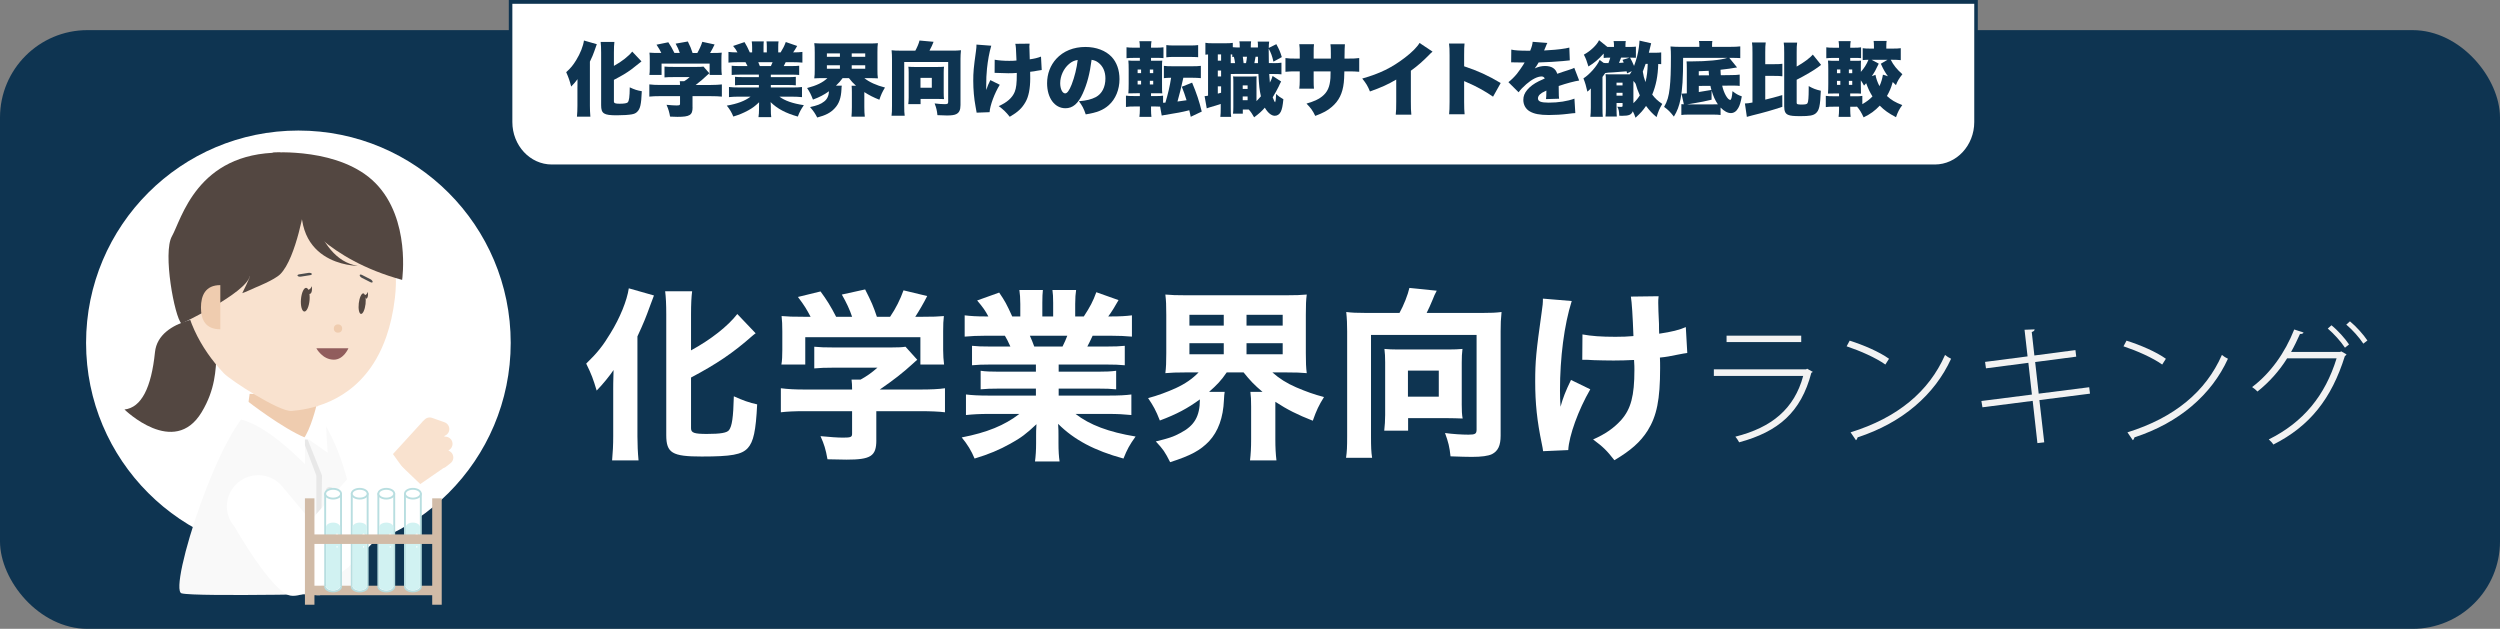 <?xml version="1.0" encoding="UTF-8"?> <svg xmlns="http://www.w3.org/2000/svg" id="_レイヤー_2" data-name="レイヤー 2" viewBox="0 0 1307 328.75"><rect x="0" y="0" width="1307" height="328.75" fill="#808080" stroke="none"/><defs><style> .cls-1 { stroke: #b8dee0; stroke-miterlimit: 10; } .cls-1, .cls-2 { fill: #fff; } .cls-3 { fill: #f2f2f2; } .cls-3, .cls-4, .cls-5, .cls-6, .cls-7, .cls-8, .cls-9, .cls-10, .cls-11, .cls-12, .cls-2, .cls-13 { stroke-width: 0px; } .cls-4 { fill: #f9e2cf; } .cls-5 { fill: #f9f9f9; } .cls-6 { fill: #534741; } .cls-7 { fill: #4d4d4d; } .cls-8 { fill: #0e3451; } .cls-9 { fill: #d1bba7; } .cls-10 { fill: #d1f2f2; } .cls-11 { fill: #915d5d; } .cls-12 { fill: #efccaf; } .cls-13 { fill: #e8e8e8; } </style></defs><g id="Layer_1" data-name="Layer 1"><g><rect class="cls-8" y="15.75" width="1307" height="313" rx="45.72" ry="45.72"></rect><circle class="cls-2" cx="156" cy="179.25" r="111"></circle><g><path class="cls-3" d="M947.72,194.41c-.21.21-.48.41-.75.48-5.42,20.71-17.29,30.8-37.73,36.35-.48-.96-1.37-2.19-1.99-2.95,19.07-4.8,30.8-14.54,35.46-31.76h-46.71v-3.43h48.22l.55-.34,2.95,1.65ZM941.68,178.84h-39.03v-3.36h39.03v3.36Z"></path><path class="cls-3" d="M967,178.09c7.2,2.26,15.5,5.83,20.58,9.47l-1.92,3.02c-5.01-3.57-13.1-7.13-20.24-9.53l1.58-2.95ZM967.48,226.03c24.69-7.68,41.02-21.4,49.39-40.47.96.82,2.13,1.51,3.16,1.99-8.57,18.79-25.45,33.47-48.84,41.09-.14.55-.55,1.3-.89,1.51l-2.81-4.12Z"></path><path class="cls-3" d="M1066.19,209.16l2.54,22.09-3.57.41-2.47-22.09-26.27,3.36-.55-3.29,26.41-3.36-1.85-16.6-22.16,2.88-.48-3.36,22.22-2.88-1.58-13.92,5.28-.21c0,.62-.62,1.17-1.51,1.37l1.37,12.28,21.47-2.81.41,3.43-21.47,2.81,1.85,16.53,26.41-3.36.41,3.36-26.48,3.36Z"></path><path class="cls-3" d="M1111.74,178.09c7.2,2.26,15.5,5.83,20.58,9.47l-1.92,3.02c-5.01-3.57-13.1-7.13-20.24-9.53l1.58-2.95ZM1112.22,226.03c24.69-7.68,41.02-21.4,49.39-40.47.96.82,2.13,1.51,3.16,1.99-8.57,18.79-25.45,33.47-48.84,41.09-.14.55-.55,1.3-.89,1.51l-2.81-4.12Z"></path><path class="cls-3" d="M1226.78,185.29c-.21.34-.55.69-.89.89-7,22.36-18.38,36.63-37.38,46.23-.55-.89-1.51-1.92-2.4-2.68,18.11-8.99,29.49-22.98,35.46-42.39h-25.86c-4.12,6.59-9.26,12.35-15.5,17.35-.69-.76-1.78-1.65-2.81-2.33,9.53-7.2,17.15-17.77,22.02-30.11l4.87,1.58c-.21.62-.96.82-1.85.75-1.44,3.22-3.02,6.52-4.66,9.4h25.58l.69-.27,2.74,1.58ZM1218.89,170.06c3.29,2.61,7.13,6.93,9.19,10.01l-2.13,1.71c-2.19-3.29-5.76-7.27-8.99-10.01l1.92-1.71ZM1228.56,168c3.29,2.67,7.06,6.93,9.12,10.01l-2.13,1.65c-2.13-3.22-5.62-7.2-8.92-9.95l1.92-1.72Z"></path></g><g><g><path class="cls-4" d="M205.44,237.38l14.98-16.4.67-.78c.2-.23.42-.42.66-.59.98-1.17,2.62-1.68,4.14-1.14l6.49,2.28c1.97.69,3.01,2.85,2.32,4.82h0c-.38,1.1-1.23,1.89-2.24,2.27-.04.16-.09.32-.15.47,1.29-.17,2.62.31,3.48,1.41h0c1.29,1.65.99,4.02-.66,5.3l-.73.57c.69.23,1.32.65,1.8,1.27,1.29,1.65.99,4.02-.66,5.3l-2.52,1.96c-.38.3-.8.5-1.24.63l-14.08,9.72-12.27-17.08Z"></path><g><g><path class="cls-5" d="M163.83,213.86s23.4,20.86,25.38,96.33c0,0-87.13,1.99-94.29,0-7.16-1.99,20.5-89.38,38.94-98.32l29.97,1.99Z"></path><polygon class="cls-13" points="165.38 311.18 167.37 311.18 168.36 248.62 158.43 223.79 156.44 224.78 165.38 248.62 165.38 239.78 165.38 311.18"></polygon><path class="cls-12" d="M166.29,206.24s-.91,15.78-.91,17.02c0,5.85-7.33,6.1-11.92,4.96-9.93-2.48-24.66-9.91-24.66-9.91l1.71-12.39,35.78.32Z"></path><path class="cls-2" d="M165.5,211.84s-3.09,12.94-7.07,17.91h2.98l9.93,6.95s-1.37-16.16-.66-21.18c0,0-4.08-1.76-5.18-3.68Z"></path><path class="cls-2" d="M129.63,209.89s17.88,13.9,29.79,18.87v13.9c-18.87-18.87-29.79-22.84-35.75-23.84,0,0,4.96-6.98,5.96-8.94Z"></path><g><circle class="cls-13" cx="172.33" cy="256.56" r="1.99"></circle><circle class="cls-13" cx="172.33" cy="274.44" r="1.99"></circle><circle class="cls-13" cx="172.33" cy="292.31" r="1.99"></circle></g><g><path class="cls-6" d="M113.93,164.92s-31.02.75-32.91,19.22c-1.89,18.47-7.04,28.93-15.94,29.95,0,0,25.9,25.33,40.34,1.41,14.44-23.92.38-40.75,18.15-45.56l-9.63-5.02Z"></path><path class="cls-4" d="M95.86,145.33c-.66,19.22,9.04,37.01,21.13,49.78,3.56,3.76,29.19,20.31,35.48,19.74,8.16-.74,30.72-3.7,44.25-27.25,1.96-3.41,3.73-7.26,5.24-11.59,2.02-5.8,3.58-12.48,4.49-20.17,4.54-38.2-19.76-74.86-55.43-76.07-35.67-1.22-53.85,27.12-55.16,65.56Z"></path><circle class="cls-12" cx="176.7" cy="171.76" r="2.18"></circle><path class="cls-11" d="M182.15,182.08s-2.48,5.96-7.62,5.96c-6.01,0-9.14-5.96-9.14-5.96"></path><g><ellipse class="cls-6" cx="159.59" cy="156.68" rx="6.22" ry="2.26" transform="translate(-9.46 303.1) rotate(-85.37)"></ellipse><path class="cls-6" d="M160.33,151.51s1.63.57,2.72-1.89c0,0,.54,4.12-1.36,4.09l-1.36-2.2Z"></path></g><g><ellipse class="cls-6" cx="189.34" cy="158.75" rx="5.41" ry="1.78" transform="translate(9.76 328.46) rotate(-83.36)"></ellipse><path class="cls-6" d="M190.21,154.24s1.29.5,2.14-1.65c0,0,.43,3.59-1.07,3.57l-1.07-1.92Z"></path></g><path class="cls-6" d="M156.44,112.56s13.9,22.84,53.8,33.77c0,0,4.6-31.71-13.88-50.52-18.47-18.81-53.83-16.02-53.83-16.02l13.9,32.77Z"></path><path class="cls-6" d="M159.5,94.36s4.11,41.16,27.6,44.63c0,0-38.61.21-27.6-44.63Z"></path><path class="cls-6" d="M146.51,79.79l12.91,26.81s-4.43,28.26-12.91,36.75c-2.98,2.98-12.91,6.95-12.91,6.95,0,0-6.05,2.76-6.95,2.98,0,0,4.47-8.98,3.97-8.94-1.99,8.94-35.75,24.83-35.75,24.83-3.61-3.38-9.88-37.09-4.97-45.68,4.91-8.6,12.91-43.7,56.61-43.7Z"></path><path class="cls-12" d="M115.18,172.15c-7.74,0-10.12-4.97-10.12-11.35,0-6.38,2.38-11.74,10.12-11.74"></path><path class="cls-7" d="M156.33,144.6c.31.06.67.08,1.01.02l4.81-.76c.71-.11,1.07-.47.82-.8-.26-.33-1.04-.5-1.75-.39l-4.81.76c-.71.11-1.07.47-.82.8.13.17.41.3.74.37Z"></path><path class="cls-7" d="M188.39,144.64c.21.24.49.46.81.62l4.43,2.25c.65.33,1.19.26,1.2-.16,0-.42-.51-1.04-1.16-1.37l-4.43-2.25c-.65-.33-1.19-.26-1.2.16,0,.22.13.49.36.75Z"></path></g></g><polygon class="cls-2" points="159.89 274.92 197.84 232.12 222.98 256.2 182.27 296.29 154.8 286.36 159.89 274.92"></polygon><path class="cls-2" d="M151.74,311.36c9.67,1.81,30.78-15.14,30.78-15.14l-35.29-42.28c-5.85-6.71-16.13-7.39-22.95-1.52h0c-6.82,5.87-7.61,16.08-1.76,22.79,0,0,19.55,34.34,29.22,36.15Z"></path></g></g><g><rect class="cls-9" x="159.42" y="260.53" width="4.97" height="55.62"></rect><rect class="cls-9" x="225.96" y="260.53" width="4.97" height="55.62"></rect><rect class="cls-9" x="193.19" y="276.42" width="4.97" height="64.55" transform="translate(-113.03 504.37) rotate(-90)"></rect><g><g><g><polyline class="cls-1" points="170 306.73 170 258.36 178.29 258.36 178.29 306.73"></polyline><ellipse class="cls-1" cx="174.15" cy="258.11" rx="4.15" ry="2.55"></ellipse></g><path class="cls-1" d="M178.29,306.65c0,1.41-1.86,2.55-4.15,2.55s-4.15-1.14-4.15-2.55"></path></g><g><ellipse class="cls-10" cx="174.15" cy="275.47" rx="3.67" ry="2.25"></ellipse><ellipse class="cls-10" cx="174.15" cy="306.37" rx="3.67" ry="2.25"></ellipse><rect class="cls-10" x="170.48" y="275.33" width="7.34" height="31.05"></rect></g><ellipse class="cls-2" cx="176.17" cy="279.88" rx=".69" ry=".92"></ellipse><ellipse class="cls-2" cx="175.28" cy="283.09" rx=".46" ry=".62"></ellipse><ellipse class="cls-2" cx="176.21" cy="285.9" rx=".33" ry=".44"></ellipse></g><g><g><g><polyline class="cls-1" points="183.9 306.73 183.9 258.36 192.2 258.36 192.2 306.73"></polyline><ellipse class="cls-1" cx="188.05" cy="258.11" rx="4.15" ry="2.55"></ellipse></g><path class="cls-1" d="M192.2,306.65c0,1.41-1.86,2.55-4.15,2.55s-4.15-1.14-4.15-2.55"></path></g><g><ellipse class="cls-10" cx="188.05" cy="275.47" rx="3.67" ry="2.25"></ellipse><ellipse class="cls-10" cx="188.05" cy="306.37" rx="3.67" ry="2.25"></ellipse><rect class="cls-10" x="184.38" y="275.33" width="7.34" height="31.05"></rect></g><ellipse class="cls-2" cx="190.08" cy="279.88" rx=".69" ry=".92"></ellipse><ellipse class="cls-2" cx="189.18" cy="283.09" rx=".46" ry=".62"></ellipse><ellipse class="cls-2" cx="190.11" cy="285.9" rx=".33" ry=".44"></ellipse></g><g><g><g><polyline class="cls-1" points="197.81 306.73 197.81 258.36 206.1 258.36 206.1 306.73"></polyline><ellipse class="cls-1" cx="201.95" cy="258.11" rx="4.15" ry="2.55"></ellipse></g><path class="cls-1" d="M206.1,306.65c0,1.41-1.86,2.55-4.15,2.55s-4.15-1.14-4.15-2.55"></path></g><g><ellipse class="cls-10" cx="201.95" cy="275.47" rx="3.67" ry="2.25"></ellipse><ellipse class="cls-10" cx="201.95" cy="306.37" rx="3.67" ry="2.25"></ellipse><rect class="cls-10" x="198.29" y="275.33" width="7.34" height="31.05"></rect></g><ellipse class="cls-2" cx="203.98" cy="279.88" rx=".69" ry=".92"></ellipse><ellipse class="cls-2" cx="203.09" cy="283.09" rx=".46" ry=".62"></ellipse><ellipse class="cls-2" cx="204.01" cy="285.9" rx=".33" ry=".44"></ellipse></g><g><g><g><polyline class="cls-1" points="211.71 306.73 211.71 258.36 220 258.36 220 306.73"></polyline><ellipse class="cls-1" cx="215.86" cy="258.11" rx="4.15" ry="2.55"></ellipse></g><path class="cls-1" d="M220,306.65c0,1.41-1.86,2.55-4.15,2.55s-4.15-1.14-4.15-2.55"></path></g><g><ellipse class="cls-10" cx="215.86" cy="275.47" rx="3.67" ry="2.25"></ellipse><ellipse class="cls-10" cx="215.86" cy="306.37" rx="3.67" ry="2.25"></ellipse><rect class="cls-10" x="212.19" y="275.33" width="7.34" height="31.05"></rect></g><ellipse class="cls-2" cx="217.88" cy="279.88" rx=".69" ry=".92"></ellipse><ellipse class="cls-2" cx="216.99" cy="283.09" rx=".46" ry=".62"></ellipse><ellipse class="cls-2" cx="217.92" cy="285.9" rx=".33" ry=".44"></ellipse></g><rect class="cls-9" x="193.19" y="249.61" width="4.97" height="64.55" transform="translate(-86.21 477.56) rotate(-90)"></rect></g></g><g><path class="cls-2" d="M320.58,203.82c0-2.4,0-3.46.19-10.37-1.92,2.88-5.57,7.39-8.83,10.75-1.82-6.05-2.69-8.45-5.47-14.11,5.76-5.57,8.74-9.31,12.67-15.84,4.99-8.06,8.64-17.09,9.6-23.52l13.15,3.74c-1.06,2.78-1.25,3.36-2.02,5.38-2.3,6.34-3.26,8.74-6.62,16.03v52.22c0,4.03.19,8.54.58,12.58h-13.82c.38-4.22.58-8.06.58-12.67v-24.19ZM361.28,223.98c0,2.3,1.73,2.88,8.26,2.88,7.2,0,10.56-.58,11.61-2.02,1.54-2.11,2.21-6.43,2.5-17.66,4.61,2.11,8.16,3.36,12.19,4.22-.67,13.92-1.92,19.58-4.9,22.85-3.17,3.46-8.64,4.42-24.09,4.42s-18.53-1.82-18.53-11.23v-63.07c0-5.09-.19-9.21-.58-12.09h14.11c-.38,2.88-.58,6.72-.58,12.09v18.81c10.37-5.66,19.29-12.67,24.19-19.01l9.6,10.08c-.67.48-.96.67-1.73,1.34-10.08,8.93-18.81,14.78-32.06,21.79v26.59Z"></path><path class="cls-2" d="M458.15,230.13c0,8.35-2.88,10.17-15.65,10.17-2.5,0-5.57-.1-9.89-.19-.96-5.38-1.73-7.78-3.65-12.09,5.09.48,8.93.77,11.81.77,4.03,0,4.7-.29,4.7-2.02v-11.81h-24.86c-5.09,0-9.31.19-12.38.58v-12.57c3.55.48,7.58.67,12.29.67h24.96c0-2.11-.1-3.74-.29-5.18h4.7c3.17-1.73,5.66-3.46,8.83-6.24h-23.13c-4.32,0-6.72.1-9.89.38v-11.33c2.88.29,5.66.38,9.98.38h30.33c3.74,0,5.57-.1,7.39-.38l6.14,6.82c-1.06.86-1.44,1.25-2.5,2.21-4.8,4.42-10.08,8.54-17.09,13.34h21.41c4.99,0,9.6-.19,12.67-.67v12.57c-3.07-.38-7.49-.58-12.77-.58h-23.13v15.17ZM423.78,165.62c-2.02-3.84-3.26-5.95-6.62-10.37l11.81-2.88c3.07,4.13,5.38,7.78,8.16,13.25h8.35c-1.25-3.74-2.98-7.49-5.38-11.62l12.19-2.69c3.36,6.62,4.32,8.83,6.14,14.3h6.91c3.07-4.51,5.28-9.02,7.01-13.82l12.38,2.98c-1.54,3.17-4.51,8.25-6.24,10.85h3.07c6.24,0,8.74-.1,11.9-.38-.29,2.4-.38,4.32-.38,7.97v9.79c0,2.88.19,5.18.48,7.58h-12.38v-14.3h-60.19v14.3h-12.48c.38-2.11.48-4.42.48-7.68v-9.7c0-3.36-.1-5.57-.38-7.97,3.65.29,5.38.38,11.62.38h3.55Z"></path><path class="cls-2" d="M517.67,190.58c-4.22,0-6.34.1-9.5.38v-10.17c2.78.29,4.99.38,9.5.38h10.56c-1.44-3.07-1.82-3.94-2.88-5.66h-9.5c-4.61,0-8.54.19-11.52.48v-11.13c3.07.38,6.14.58,10.94.58h1.44c-1.63-3.07-2.69-4.61-5.86-8.35l11.52-4.13c3.07,4.51,3.84,5.95,6.82,12.48h4.22v-6.53c0-2.98-.19-5.28-.48-7.29h12.29c-.19,1.73-.29,3.74-.29,6.72v7.1h5.66v-7.1c0-2.88-.1-4.9-.38-6.72h12.38c-.29,1.73-.48,4.32-.48,7.29v6.53h4.51c3.26-4.99,4.8-7.87,6.53-12.67l11.62,4.13c-2.02,3.55-3.46,5.95-5.38,8.54h1.34c5.09,0,7.97-.19,11.04-.58v11.13c-2.98-.29-7.01-.48-11.71-.48h-8.83c-1.73,3.65-1.82,3.84-2.78,5.66h9.98c4.51,0,6.82-.1,9.6-.38v10.17c-3.26-.29-5.28-.38-9.6-.38h-24.96v3.74h20.45c4.03,0,6.91-.1,9.6-.48v9.7c-2.78-.29-5.47-.38-9.6-.38h-20.45v3.65h26.11c5.57,0,9.02-.19,11.9-.58v10.75c-3.74-.38-7.29-.58-11.81-.58h-17.38c7.39,5.76,17.38,9.5,31.39,11.81-3.17,4.42-4.42,6.72-6.33,11.52-15.17-4.13-25.82-9.79-34.17-18.14.19,3.26.19,3.74.19,6.14v3.94c0,4.03.19,7.01.58,9.6h-12.86c.38-2.88.58-5.86.58-9.6v-3.84c0-2.3,0-2.59.19-6.05-5.28,4.99-8.06,7.1-13.63,10.17-5.66,3.17-11.33,5.57-18.72,7.78-1.73-4.13-3.65-7.29-6.72-11.04,13.34-2.59,22.37-6.33,30.14-12.29h-15.93c-4.7,0-8.26.19-12,.58v-10.75c3.07.38,6.53.58,11.9.58h24.67v-3.65h-19.29c-4.13,0-6.82.1-9.6.38v-9.7c2.5.38,5.38.48,9.6.48h19.29v-3.74h-23.9ZM555.49,181.17c1.25-2.59,1.63-3.36,2.5-5.66h-19.58c.96,2.21,1.44,3.26,2.3,5.66h14.78Z"></path><path class="cls-2" d="M619.81,194.7c-4.51,0-7.58.1-10.56.38.38-3.07.48-5.66.48-10.46v-19.97c0-5.09-.1-7.49-.48-10.66,3.07.29,5.86.38,10.85.38h52.32c4.9,0,7.68-.1,10.75-.38-.38,2.78-.48,5.66-.48,10.66v19.97c0,4.8.1,7.68.48,10.46-3.07-.29-5.95-.38-10.75-.38h-7.2c3.55,3.17,7.49,5.66,12.38,7.78,5.38,2.3,9.41,3.74,14.59,5.09-2.69,4.32-3.94,6.91-5.86,12.38-7.87-3.07-13.44-5.86-19.58-9.89v19.68c0,4.32.19,7.68.58,10.94h-13.82c.38-3.17.58-6.53.58-11.04v-17.09c0-3.46-.1-5.47-.38-7.68h6.33c-4.32-3.65-6.43-5.86-9.89-10.17h-8.83c-2.88,4.22-5.09,6.53-9.22,10.17h8.16c-.19,1.15-.29,2.11-.38,4.22-.38,9.21-2.98,16.41-7.78,21.6-4.61,4.8-9.6,7.49-20.35,10.94-2.78-5.47-3.55-6.62-7.49-10.85,6.72-1.63,9.12-2.4,12.67-4.32,7.49-3.84,10.37-8.74,10.37-17.66-6.43,4.7-12.19,7.78-20.93,11.04-2.11-5.38-3.36-7.58-6.14-11.71,4.8-1.25,10.17-3.26,14.4-5.18,4.99-2.3,8.74-4.9,12-8.26h-6.82ZM621.83,170.23h17.95v-5.66h-17.95v5.66ZM621.83,185.2h17.95v-5.76h-17.95v5.76ZM651.68,170.23h18.91v-5.66h-18.91v5.66ZM651.68,185.2h18.91v-5.76h-18.91v5.76Z"></path><path class="cls-2" d="M731.65,163.6c2.21-3.94,4.42-9.6,5.18-13.06l14.3,1.44c-.96,1.73-1.44,2.88-2.11,4.61-1.06,2.59-2.11,4.9-3.17,7.01h29.37c4.42,0,6.72-.1,9.79-.48-.38,3.55-.48,6.34-.48,9.98v54.62c0,5.18-1.34,8.06-4.51,9.7-2.02.96-5.47,1.44-10.56,1.44-2.4,0-5.95-.1-11.13-.29-.48-4.8-1.15-7.49-2.88-12.19,4.13.58,9.02.86,12.29.86,3.55,0,4.22-.48,4.22-2.69v-49.44h-55.2v52.89c0,5.66.1,8.26.58,11.33h-13.63c.48-3.26.58-5.66.58-11.33v-54.81c0-3.55-.1-6.43-.48-10.08,3.07.38,5.38.48,9.79.48h18.05ZM764.19,211.12c0,3.46.1,5.66.48,7.68-2.4-.1-5.47-.19-7.78-.19h-20.73v6.53h-12.48c.29-2.78.48-5.18.48-8.16v-27.65c0-2.78-.1-4.61-.38-6.91,2.21.19,4.03.29,6.82.29h26.88c2.98,0,4.8-.1,7.1-.29-.29,2.3-.38,4.32-.38,7.2v21.5ZM736.07,207.38h16.13v-13.63h-16.13v13.63Z"></path><path class="cls-2" d="M821.7,157.36c-3.94,12.48-6.14,29.57-6.14,46.84,0,2.5.1,6.05.29,8.45,1.25-4.61,2.59-8.06,5.47-14.02l10.08,4.9c-6.24,10.75-11.13,24.29-11.52,31.77l-13.15.58c-.19-1.44-.29-2.02-.67-3.84-2.5-12-3.46-21.21-3.46-32.54,0-10.56.48-15.65,3.36-36.09.58-3.84.67-4.99.67-7.29l15.07,1.25ZM827.27,174.83c4.61.86,9.79,1.25,17.28,1.25,3.46,0,6.53-.1,9.41-.38q-.58-16.03-1.34-20.64l14.5-.19c-.19,1.63-.19,2.21-.19,3.46q0,1.15.1,4.42t.29,6.62c0,2.11,0,2.98.1,5.09,6.53-.96,10.75-2.02,13.92-3.46l.77,13.54q-1.63.19-5.47.96c-3.84.77-5.09,1.06-8.83,1.44.1,1.82.1,3.65.1,5.47,0,16.51-1.73,25.05-6.53,32.73-3.84,6.05-8.93,10.46-17.38,15.46-4.03-5.18-5.95-7.01-11.13-10.85,6.53-2.88,10.85-5.95,14.69-10.17,5.09-5.76,6.91-12.67,6.91-26.11,0-1.63,0-2.4-.19-5.28-4.13.19-6.82.29-10.75.29s-6.91-.1-10.37-.19c-3.07-.19-3.46-.19-4.61-.19h-1.34l.1-13.25Z"></path></g><g><g><path class="cls-2" d="M266.93,1h766.14v62.82c0,12.79-10.38,23.18-23.18,23.18H290.11c-12.79,0-23.18-10.38-23.18-23.18V1h0Z"></path><path class="cls-8" d="M1011.52,88H288.48c-12.39,0-22.48-10.85-22.48-24.18V0h768v63.82c0,13.33-10.08,24.18-22.48,24.18ZM267.86,2v61.82c0,12.23,9.25,22.18,20.62,22.18h723.04c11.37,0,20.62-9.95,20.62-22.18V2H267.86Z"></path></g><g><path class="cls-8" d="M301.89,45.67c0-.34,0-1.76.04-4.29-.71,1.05-2.1,2.65-3.32,3.87-.76-2.98-1.34-4.66-2.6-7.52,2.35-2.1,3.61-3.66,5.25-6.34,2.1-3.4,3.66-7.35,4.03-10.21l6.72,1.93q-.76,2.1-1.34,3.78c-.46,1.39-1.26,3.28-2.27,5.33v23.1c0,1.85.08,3.74.25,5.67h-7.02c.17-1.85.25-3.65.25-5.67v-9.66ZM320.96,53.1c0,.84.76,1.13,2.94,1.13,2.39,0,3.82-.25,4.28-.71.71-.8,1.01-2.86,1.05-7.86,2.52,1.18,3.95,1.64,6.3,2.02-.29,6.97-.8,9.24-2.44,10.8-.71.71-1.47,1.05-2.77,1.3-1.55.29-4.54.5-7.9.5-6.76,0-8.15-.88-8.15-5.29v-27.51c0-2.39-.08-4.12-.25-5.54h7.18c-.17,1.34-.25,3.07-.25,5.54v6.97c4.07-2.23,7.64-5.04,9.58-7.48l4.83,5.12c-.21.17-.29.25-.55.46-1.22.97-3.66,2.9-4.58,3.61-2.86,2.1-4.71,3.19-9.28,5.59v11.34Z"></path><path class="cls-8" d="M345.74,27.69c-.67-1.43-1.26-2.44-2.52-4.33l6.18-1.26c1.3,1.97,2.06,3.28,3.19,5.59h2.81c-.59-1.76-1.13-2.98-2.18-4.87l6.38-1.13c1.3,2.6,1.76,3.78,2.48,6.01h2.48c1.05-1.85,2.02-3.91,2.6-5.84l6.43,1.39c-.59,1.3-1.43,2.9-2.35,4.45h.84c2.6,0,3.82-.04,5.25-.17-.13,1.01-.17,1.89-.17,3.53v4.66c0,1.34.08,2.35.21,3.44h-6.38v-5.92h-25.12v5.92h-6.38c.17-1.01.21-1.89.21-3.49v-4.62c0-1.55-.04-2.48-.17-3.53,1.51.13,2.6.17,5.17.17h1.05ZM362.08,56.09c0,4.07-1.43,5-7.94,5-.71,0-1.85-.04-3.82-.13-.42-2.39-.84-3.78-1.85-6.17,2.31.21,3.91.34,5.08.34,1.68,0,1.97-.13,1.97-.88v-3.99h-10.25c-2.39,0-4.37.08-5.8.25v-6.38c1.64.21,3.61.29,5.71.29h10.33c0-.76-.04-1.47-.13-1.97h2.31c1.05-.63,1.76-1.13,2.86-2.14h-8.7c-2.02,0-3.15.04-4.45.17v-5.67c1.39.13,2.48.17,4.49.17h12.56c1.68,0,2.52-.04,3.32-.17l3.07,3.49c-.46.38-.63.55-1.26,1.13-1.55,1.51-3.44,3.11-5.88,5h7.77c2.27,0,4.58-.13,5.92-.29v6.38c-1.34-.17-3.53-.25-6.01-.25h-9.33v5.84Z"></path><path class="cls-8" d="M386.6,39.03c-1.81,0-2.77.04-4.08.17v-4.83c1.22.13,2.14.17,4.08.17h4.2c-.42-.92-.59-1.22-1.05-2.02h-3.7c-2.02,0-3.78.08-5.21.21v-5.59c1.34.17,2.44.25,4.7.25-.63-1.26-1.09-1.93-2.27-3.36l5.96-2.02c1.13,1.85,1.55,2.69,2.77,5.38h1.22v-2.73c0-1.18-.08-2.18-.21-3.02h6.3c-.08.71-.13,1.51-.13,2.73v3.02h1.72v-3.02c0-1.18-.04-1.93-.17-2.73h6.3c-.13.71-.17,1.76-.17,3.02v2.73h1.26c1.34-2.18,1.93-3.36,2.69-5.42l5.96,2.06c-.84,1.47-1.34,2.27-2.1,3.36,2.52,0,3.44-.08,4.83-.25v5.59c-1.43-.13-3.23-.21-5.25-.21h-3.49c-.5,1.09-.63,1.26-1.01,2.02h3.95c1.89,0,2.86-.04,4.12-.17v4.83c-1.34-.13-2.27-.17-4.12-.17h-10.71v1.3h8.95c1.76,0,2.86-.04,4.12-.17v4.45c-1.22-.13-2.35-.17-4.12-.17h-8.95v1.3h10.92c2.44,0,4.16-.08,5.38-.25v5.29c-1.76-.17-3.28-.25-5.33-.25h-6.47c2.86,2.14,6.93,3.57,12.77,4.45-1.6,2.35-2.23,3.53-3.15,5.96-6.3-1.76-10.67-4.07-14.24-7.56.08,1.13.13,1.34.13,2.39v1.34c0,1.76.04,2.98.21,4.12h-6.68c.21-1.3.29-2.48.29-4.16v-1.26c0-1.05,0-1.18.04-2.35-2.18,2.06-3.4,2.98-5.67,4.24-2.44,1.34-4.75,2.31-7.81,3.23-.92-2.23-1.76-3.65-3.4-5.71,5.59-.97,9.45-2.44,12.43-4.7h-5.88c-2.1,0-3.74.08-5.42.25v-5.29c1.47.17,3.11.25,5.38.25h10.25v-1.3h-8.4c-1.76,0-2.9.04-4.07.17v-4.45c1.18.13,2.27.17,4.07.17h8.4v-1.3h-10.17ZM403.03,34.54c.42-.88.55-1.18.88-2.02h-7.48c.46,1.05.59,1.39.8,2.02h5.8Z"></path><path class="cls-8" d="M430.62,40.84c-2.18,0-3.61.04-4.92.13.21-1.43.25-2.56.25-4.79v-8.74c0-2.27-.04-3.44-.25-4.87,1.39.13,2.65.17,5.04.17h23.23c2.35,0,3.61-.04,5-.17-.21,1.3-.25,2.56-.25,4.87v8.74c0,2.23.04,3.49.25,4.79-1.34-.08-2.77-.13-5-.13h-2.1c2.52,2.06,6.39,3.82,10.8,4.92-1.43,2.35-2.06,3.74-2.94,6.38-3.11-1.22-5.29-2.35-7.86-3.99v7.86c0,1.93.08,3.53.25,5h-6.97c.13-1.51.21-3.07.21-5.04v-7.73c0-1.43-.04-2.48-.13-3.4h2.31c-1.6-1.43-2.39-2.31-3.7-3.99h-3.32c-1.13,1.55-1.85,2.39-3.49,3.95h3.07c-.13.55-.13.92-.17,1.81-.21,4.58-1.26,7.65-3.61,10.08-2.1,2.27-4.71,3.61-9.07,4.75-1.22-2.31-1.81-3.19-3.74-5.46,3.7-.8,5.59-1.51,7.35-2.9,1.6-1.22,2.39-2.94,2.56-5.38-2.6,1.85-5.08,3.15-8.4,4.37-1.01-2.6-1.64-3.91-3.07-6.05,5-1.3,8.19-2.86,10.63-5.17h-1.97ZM432.3,29.71h6.81v-1.81h-6.81v1.81ZM432.3,35.92h6.81v-1.81h-6.81v1.81ZM445.28,29.71h7.06v-1.81h-7.06v1.81ZM445.28,35.92h7.06v-1.81h-7.06v1.81Z"></path><path class="cls-8" d="M478.54,26.47c.92-1.64,1.85-3.78,2.18-5.29l7.35.67c-.5,1.39-1.13,2.73-2.14,4.62h11.85c2.06,0,3.15-.04,4.62-.21-.17,1.68-.25,2.98-.25,4.58v24.07c0,2.6-.67,4.03-2.31,4.79-.92.46-2.56.67-4.79.67-.88,0-3.23-.08-4.96-.17-.25-2.44-.59-3.86-1.47-6.13,1.89.25,3.91.38,5.33.38s1.76-.21,1.76-1.22v-20.83h-22.98v22.85c0,2.69.04,3.78.25,5.25h-6.89c.21-1.47.25-2.56.25-5.25v-24.36c0-1.55-.04-2.86-.21-4.62,1.43.17,2.52.21,4.58.21h7.81ZM493.37,48.4c0,1.6.04,2.48.17,3.4-1.13-.04-2.31-.08-3.23-.08h-9.03v2.73h-6.43c.13-1.18.21-2.23.21-3.57v-13.02c0-1.26-.04-2.02-.17-2.98,1.05.08,1.76.13,3.07.13h12.39c1.34,0,2.18-.04,3.19-.13-.13.97-.17,1.85-.17,3.15v10.38ZM481.23,45.88h5.92v-5.17h-5.92v5.17Z"></path><path class="cls-8" d="M518.23,23.91c-1.05,3.61-1.76,7.52-2.23,11.93-.29,2.6-.42,5.75-.42,9.66,0,0,0,.38.04,1.55.59-1.85,1.22-3.4,2.14-5.17l4.92,2.44c-2.73,4.41-5.08,10.75-5.33,14.33l-6.76.25q-.13-.88-.59-3.32c-.76-3.99-1.18-8.86-1.18-13.32s.17-6.59,1.43-15.63c.21-1.6.25-2.23.25-3.32l7.73.59ZM520.04,31.22c2.14.38,4.54.59,7.56.59,1.55,0,2.6-.04,3.82-.17-.29-7.14-.29-7.22-.63-8.74l7.48-.08c-.08.8-.13,1.13-.13,1.6,0,.17,0,.42.04.8.04.8.08,2.77.17,5.8,2.44-.34,4.16-.76,5.88-1.43l.38,7.01c-.71.08-.97.13-2.44.38-1.51.29-1.6.34-3.61.55.04,2.02.04,2.44.04,3.4,0,5.38-.84,9.62-2.48,12.43-1.85,3.23-3.95,5.21-8.23,7.69-1.93-2.44-3.32-3.78-5.76-5.59,4.37-1.89,7.14-4.41,8.36-7.43.8-2.02,1.09-4.5,1.09-9.41v-.5c-1.64.13-2.69.17-4.5.17-1.6,0-2.94-.04-4.41-.13q-1.39-.08-2.69-.08l.04-6.85Z"></path><path class="cls-8" d="M566.07,48.86c-2.44,5.38-5.25,7.73-9.07,7.73-5.63,0-9.58-5.38-9.58-13.06,0-4.92,1.68-9.37,4.83-12.81,3.7-4.03,9.03-6.17,15.21-6.17,5.63,0,10.59,1.89,13.69,5.17,2.69,2.86,4.12,6.93,4.12,11.68,0,5.46-2.06,10.42-5.59,13.57-2.86,2.56-6.18,3.91-12.06,4.83-1.01-3.02-1.81-4.54-3.57-6.89,3.95-.29,6.55-.97,8.82-2.14,3.23-1.72,5.04-5.25,5.04-9.75,0-3.57-1.26-6.43-3.7-8.28-1.09-.84-2.02-1.22-3.53-1.47-.92,7.23-2.35,12.64-4.62,17.6ZM558.85,33.49c-2.77,2.35-4.58,6.26-4.58,10,0,2.98,1.13,5.33,2.6,5.33,1.05,0,2.14-1.47,3.4-4.66,1.47-3.78,2.69-8.65,3.15-12.81-1.76.25-3.11.88-4.58,2.14Z"></path><path class="cls-8" d="M622.52,61.04c-.38-1.76-.46-2.1-.76-3.4-4.37,1.09-5.67,1.3-13.11,2.52-.46.08-.71.13-1.3.25l-.84-4.66c-.92-.08-1.43-.08-2.48-.08h-2.27v1.81c0,1.26.08,2.44.21,3.61h-6.3c.17-1.18.25-2.44.25-3.91v-1.51h-2.86c-1.93,0-2.98.04-4.41.25v-5.92c1.26.17,1.89.21,4.07.21h3.19v-1.47h-1.6c-2.14,0-2.73,0-4.41.08.13-1.47.17-3.02.17-5.25v-7.14c0-2.23-.04-3.36-.17-4.79,1.3.13,1.93.13,4.37.13h1.64v-1.51h-2.9c-1.97,0-2.69.04-4.07.17v-5.71c1.22.17,2.14.21,4.45.21h2.52v-.29c0-1.18-.04-2.02-.25-3.11h6.34c-.17.92-.25,1.85-.25,3.11v.29h2.1c2.27,0,3.19-.04,4.41-.21v5.67c-1.26-.13-1.68-.13-4.03-.13h-2.48v1.51h2.52c2.02,0,2.6,0,3.36-.08-.13.84-.13,1.51-.13,4.2v8.07c0,3.07,0,3.82.13,4.87-.88-.08-1.47-.08-3.57-.08h-2.31v1.47h2.9c1.55,0,2.18-.04,3.4-.21v3.7l1.22-.04c1.39-4.71,2.31-8.61,2.98-13.02-1.6,0-2.56.08-3.78.21v-6.43c1.3.17,2.48.21,4.5.21h10.33c2.02,0,3.19-.04,4.5-.21v6.43c-1.26-.13-2.73-.21-4.5-.21h-4.66l-1.55,6.76q-.59,2.48-1.51,5.67c2.35-.29,2.65-.34,4.75-.67-1.09-3.4-1.22-3.78-2.48-7.06l5.38-2.14c2.44,5.88,3.57,9.24,5.04,15.12l-5.75,2.73ZM594.75,36.34v1.89h1.81v-1.89h-1.81ZM594.75,42.22v1.93h1.81v-1.93h-1.81ZM602.9,38.23v-1.89h-1.76v1.89h1.76ZM602.9,44.16v-1.93h-1.76v1.93h1.76ZM609.75,23.57c1.26.17,2.14.21,4.37.21h7.9c2.23,0,3.11-.04,4.37-.21v6.34q-.38,0-1.01-.08c-.67-.04-1.89-.08-3.36-.08h-7.9c-2.1,0-3.15.04-4.37.21v-6.39Z"></path><path class="cls-8" d="M665.15,33.02c2.6,0,3.32-.04,4.79-.25v6.09c-1.39-.13-2.06-.17-4.79-.17h-1.6c.08,1.34.13,1.89.34,4.5.8-1.6,1.01-2.06,1.43-3.49l4.45,2.9c-.46.92-.8,1.51-1.3,2.69-.55,1.13-2.1,3.99-3.11,5.59.88,2.14.88,2.18,1.26,2.6.34-.76.46-2.06.55-4.37,1.26,1.22,2.23,1.89,3.78,2.77-.34,3.49-.71,5.21-1.34,6.51-.67,1.39-1.81,2.14-3.15,2.14-1.76,0-3.65-1.55-5.21-4.24-1.68,1.93-2.98,3.07-5.59,5.04-.97-1.76-1.72-2.86-2.81-4.08h-3.11v2.18h-5.12c.13-1.18.17-2.14.17-3.49v-12.52c0-1.89,0-2.27-.13-3.49.59.08.97.08,2.44.08h7.35c1.01,0,1.6-.04,2.52-.08-.08.8-.08,1.3-.08,3.49v9.45c.97-.97,1.47-1.55,2.31-2.52-.76-3.49-.97-5.29-1.3-11.68h-12.48c-.88,0-1.3,0-1.97.04v17.81c0,2.48.04,3.4.21,4.58h-5.67c.17-1.3.21-2.56.21-4.62v-2.14c-2.14.71-2.48.84-6.01,1.85-.67.21-.8.25-1.3.46l-1.13-6.39c.38,0,.71-.04,1.81-.25v-21.55c-.59.04-.76.04-1.39.13v-6.22c1.09.21,2.02.25,4.12.25h6.01c2.14,0,3.02-.04,4.2-.21v2.27c.63.08,1.3.13,2.1.13h1.55c0-1.81-.04-2.14-.21-3.19h6.13c-.13,1.05-.17,1.47-.17,3.19h3.74v-.8c0-1.22,0-1.34-.13-2.27h6.01c-.17,1.22-.21,1.93-.21,3.32l3.95-1.97c1.47,2.69,2.1,4.16,2.86,6.76l-4.37,2.39c-.71-3.07-1.26-4.54-2.48-6.81v.92c0,.46,0,1.51.04,3.15,0,.76,0,1.93.04,3.49h1.81ZM636.67,31.72h1.72v-3.28h-1.72v3.28ZM636.67,39.96h1.72v-3.07h-1.72v3.07ZM636.67,48.95c.92-.21,1.13-.29,1.72-.46v-3.36h-1.72v3.82ZM645.7,33.02c-.17-1.3-.42-2.52-.63-3.32-.38.04-.46.04-.84.08v-1.3c-.38-.04-.42-.04-.8-.04v4.58h2.27ZM649.69,46.51h2.56v-1.85h-2.56v1.85ZM649.69,52.39h2.56v-1.97h-2.56v1.97ZM651.42,33.02c.25-1.13.38-2.18.5-3.36h-2.18c.13.84.29,2.02.42,3.36h1.26ZM657.67,33.02v-3.36h-1.26c-.17,1.09-.38,2.27-.63,3.36h1.89Z"></path><path class="cls-8" d="M695.77,30.63v-2.77c0-2.39-.04-3.65-.21-4.71h7.56q-.17,1.26-.21,7.48h1.64c3.15,0,4.33-.04,6.05-.29v7.18c-2.02-.17-3.19-.21-5.92-.21h-1.85c-.08,3.32-.13,4.24-.29,5.84-.63,5.67-2.52,9.49-6.22,12.69-2.27,1.97-4.45,3.15-8.7,4.75-1.34-2.77-2.31-4.12-4.58-6.43,4.07-1.22,6.22-2.18,8.11-3.7,2.86-2.27,4.07-5,4.41-9.7.04-.76.04-1.05.08-3.44h-8.86v4.7c0,2.06.04,3.19.17,4.33h-7.69c.17-1.18.25-2.56.25-4.41v-4.62h-1.55c-3.02,0-3.57,0-5.92.21v-7.18c1.89.25,2.73.29,6.05.29h1.43v-3.07c0-1.97-.04-2.9-.25-4.45h7.69c-.17,1.68-.17,1.81-.17,4.29v3.23h8.99Z"></path><path class="cls-8" d="M748.94,26.98c-.92.8-.97.84-1.64,1.55-3.32,3.4-6.3,6.01-9.7,8.44v16.17c0,3.45.04,4.54.25,6.81h-8.15c.21-2.23.25-3.15.25-6.76v-11.59c-4.37,2.56-7.73,4.08-13.74,6.22-1.13-2.81-1.97-4.2-4.03-6.76,9.12-2.56,15.54-5.71,22.31-10.92,3.61-2.73,6.43-5.59,7.65-7.69l6.8,4.54Z"></path><path class="cls-8" d="M757.59,59.74c.17-1.89.25-3.11.25-6.43v-24.45c0-3.4-.04-3.82-.29-6.09h8.11c-.17,1.22-.21,3.32-.21,6.13v5.76c7.14,2.35,12.56,4.83,19.11,8.74l-3.99,7.14c-4.07-2.82-9.03-5.55-13.23-7.31q-1.47-.59-1.89-.84v10.92c0,2.81.08,4.91.25,6.43h-8.11Z"></path><path class="cls-8" d="M790.1,25.93c1.81.42,4.33.59,8.7.59h1.18c.84-2.02,1.13-3.15,1.3-4.66l7.69.59c-.34.63-.38.67-.88,1.97-.55,1.22-.8,1.89-.84,1.97q.42-.04,2.56-.17c4.12-.21,8.4-.76,10.63-1.34l.25,6.68c-1.3.13-2.56.25-3.78.38-2.98.29-8.23.59-12.52.71-.71,1.26-1.01,1.76-2.02,3.11,1.81-.84,3.53-1.26,5.33-1.26,3.49,0,5.59,1.34,6.43,4.07q.71-.25,2.94-1.01c.13-.04,1.26-.42,2.6-.84,2.39-.8,2.69-.88,3.36-1.26l2.56,6.64c-2.18.29-6.68,1.47-10.71,2.86.04,1.13.04,1.18.04,3.03s.04,2.52.17,3.61l-6.85.21c.13-.63.17-1.93.21-4.45l-.38.17c-1.93.92-2.18,1.09-2.94,1.76-.71.63-1.09,1.39-1.09,2.14,0,1.6,1.55,2.23,5.63,2.23,5.04,0,9.87-.76,13.44-2.1l.46,7.56q-1.22.04-3.74.38c-3.36.42-6.85.63-10.12.63-4.75,0-7.73-.59-10-1.93-2.1-1.22-3.32-3.44-3.32-5.96,0-1.97.63-3.57,2.06-5.29,1.55-1.81,3.44-3.19,6.05-4.5,1.01-.5,1.43-.67,3.11-1.43-.38-.71-.88-1.05-1.68-1.05-2.14,0-5.04,1.47-7.98,4.03-1.76,1.55-2.9,2.73-4.03,4.24l-5.33-5.29c1.34-1.01,3.11-2.73,4.45-4.37.92-1.13,2.6-3.57,3.23-4.58q.63-1.05.8-1.34h-1.34q-1.81,0-3.61-.04c-.59-.04-.88-.04-1.47-.04h-.63l.08-6.64Z"></path><path class="cls-8" d="M838.36,32.86c.55.13,1.01.13,2.52.13.42-1.05.67-1.81.97-2.86-1.55,0-2.44.04-3.44.17v-2.31c-2.77,3.07-4.83,4.83-7.98,6.76-.84-2.81-1.3-4.08-2.39-6.18,3.49-1.89,6.81-5.08,7.94-7.56l4.37,3.53h3.44v-.84c0-.97-.04-1.43-.21-2.23h6.38c-.13.71-.17,1.26-.17,2.27v.8h1.93c1.81,0,2.39-.04,3.53-.17v5.8h-1.26c-.5-.04-.84-.04-1.01-.04h-.8c.97,1.76,1.13,2.06,2.1,4.33,1.3-3.49,2.06-6.3,2.52-9.7.21-1.64.29-2.44.34-3.53l6.09,1.39c-.13.5-.29,1.05-.59,2.39-.21.88-.29,1.26-.63,2.56h3.19c1.51,0,2.31-.04,3.28-.17v6.13c-.5-.04-.67-.04-1.55-.08-.21,6.43-1.13,11.09-3.15,16,1.51,2.02,2.98,3.36,5.25,4.87-1.39,2.35-2.06,3.82-2.98,6.89-2.31-1.93-3.57-3.28-5.5-5.84-1.6,2.35-2.86,3.74-5.5,6.18-.55-1.6-.8-2.18-1.43-3.4-.71,1.85-2.02,2.39-5.59,2.39-.34,0-.8,0-1.47-.04-.08-2.27-.29-3.4-1.05-4.71.84.08,1.22.08,1.68.08.92,0,1.09-.08,1.09-.59v-1.43h-3.15v3.57c0,1.43.04,2.52.13,3.49h-5.92c.13-1.13.21-2.27.21-4.28v-14.62c0-1.55-.04-2.35-.17-3.23.88.08,1.55.08,2.81.08h9.87c.46-.67.71-1.05,1.05-1.68l-2.48,1.18c-.08-.55-.17-.76-.25-1.09-1.3.13-5.25.46-6.85.55-2.86.13-3.19.17-4.33.38q-.34.5-1.43,2.02v16.17c0,2.27.04,3.4.17,4.66h-6.51c.17-1.43.25-2.73.25-4.91v-9.91c-.63.71-1.09,1.13-1.81,1.68-.63-2.82-1.09-4.5-2.06-6.93,3.32-2.14,7.1-6.47,8.49-9.66l2.06,1.55ZM848.27,44.66v-1.43h-3.15v1.43h3.15ZM848.27,50v-1.47h-3.15v1.47h3.15ZM847.51,30.13c-.38,1.09-.59,1.6-1.09,2.77,1.22-.08,1.51-.08,2.44-.17-.21-.59-.29-.8-.63-1.43l3.7-1.18h-4.41ZM853.94,53.94c1.34-1.26,2.35-2.48,3.36-4.08-1.01-2.27-1.76-4.37-2.18-6.05-.46-.71-.71-.97-1.18-1.47v11.59ZM860.33,33.4c-.5,1.51-.8,2.31-1.47,4.03.29,2.02.67,3.49,1.39,5.5.8-3.24,1.05-5.54,1.18-9.54h-1.09Z"></path><path class="cls-8" d="M899.51,60.12c-1.26-.17-2.14-.21-4.12-.21h-12.35c-2.06,0-2.77.04-4.03.21v-5.67c.59.04.76.08,1.3.08l-1.22-5.59h.5c.17,0,1.43-.08,2.27-.13v-12.85c0-2.14-.04-2.86-.13-3.86h2.44c8.28,0,15.58-.71,18.86-1.85h-23.1c0,10.71-.38,16.47-1.34,21.47-.76,3.82-1.72,6.34-3.49,9.24-1.93-2.48-3.02-3.57-5.12-5.08,1.68-2.86,2.44-5.42,2.94-9.87.46-4.12.63-8.78.63-16.59,0-1.81-.04-3.02-.21-5.12,1.64.13,3.28.21,5.33.21h9.75v-.97c0-.84-.04-1.47-.21-2.1h7.02c-.13.63-.17,1.13-.17,2.18v.88h9.16c2.52,0,4.29-.08,5.59-.25v6.13c-1.26-.08-2.44-.13-4.41-.13h-1.34l4.07,5c-2.98.55-5.25.84-8.65,1.22q.04.5.08,1.81c0,.08,0,.17.08,1.05l5.75-.08c1.76,0,2.94-.08,4.12-.25v5.92c-.92-.13-1.76-.17-3.19-.17h-.92l-5.04.04c.8,3.82,2.86,7.44,4.2,7.44.55,0,.92-1.43,1.18-4.58,1.93,1.51,2.86,2.02,4.87,2.73-.55,2.94-1.05,4.75-1.85,6.09-.97,1.76-2.31,2.65-3.87,2.65-1.68,0-3.49-.97-5.38-2.9v3.91ZM895.4,54.57c1.13,0,1.68,0,2.69-.04-1.47-2.18-2.39-4.2-3.28-7.27v4.87c-3.57.84-5.63,1.26-8.7,1.76q-.76.13-3.28.55-.46.08-.8.13h13.36ZM893.46,39.37q-.08-1.09-.17-2.35c-2.65.13-3.15.17-5.17.21v2.18l5.33-.04ZM888.13,48.11c1.13-.17,3.36-.55,6.59-1.09-.29-1.13-.38-1.39-.5-2.14l-6.09.04v3.19Z"></path><path class="cls-8" d="M922.86,52.1c3.32-.8,5.38-1.34,8.91-2.39l.04,6.13c-5.29,1.76-9.41,2.94-15.79,4.5-.71.17-2.14.59-2.77.76l-1.01-7.01c1.39-.04,2.14-.13,3.95-.5v-26.13c0-2.69-.04-3.74-.25-5.25h7.18c-.21,1.55-.25,2.52-.25,5.25v6.09h4.71c2.23,0,3.07-.04,4.24-.21v6.55c-1.18-.17-2.02-.21-4.24-.21h-4.71v12.43ZM939.29,53.69c0,.8.42.97,2.6.97,1.93,0,2.73-.17,3.07-.71.42-.59.63-3.19.63-7.35v-1.6c2.31,1.3,3.61,1.81,6.34,2.44-.34,8.07-.84,10.29-2.69,11.85-1.34,1.09-3.23,1.43-7.98,1.43-3.57,0-5.21-.17-6.38-.67-1.51-.63-2.1-1.85-2.1-4.5v-28.02c0-2.73-.04-3.82-.25-5.25h7.02c-.21,1.43-.25,2.56-.25,5.25v7.27c3.74-2.1,7.01-4.54,8.44-6.26l4.33,5.38c-.38.29-.67.46-1.39,1.05-1.97,1.55-7.31,4.7-11.38,6.72v12.01Z"></path><path class="cls-8" d="M970.24,55.79h-2.94v1.68c0,1.34.08,2.48.21,3.61h-6.3c.17-1.18.25-2.44.25-3.91v-1.39h-2.86c-2.02,0-2.86.04-4.07.21v-5.88c1.26.17,1.89.21,4.07.21h2.86v-1.47h-1.39c-2.06,0-2.77,0-4.41.08.13-1.55.17-2.98.17-5.25v-7.23c0-2.27-.04-3.49-.17-4.79,1.43.13,1.97.13,4.37.13h1.43v-1.51h-2.6c-2.02,0-2.77.04-4.07.17v-5.71c1.26.17,1.89.21,4.07.21h2.6v-.34c0-1.18-.08-2.06-.25-3.11h6.34c-.17.92-.25,1.85-.25,3.11v.34h1.68c2.14,0,2.73-.04,3.99-.21v5.67c-1.18-.13-1.64-.13-3.99-.13h-1.68v1.51h2.31c2.06,0,2.52,0,3.32-.08-.08,1.05-.08,1.6-.08,4.24v1.64c1.81-2.06,2.9-3.78,3.99-6.34-1.47.04-1.89.04-3.02.17v-6.22c1.18.17,2.18.21,4.16.21h1.72v-1.01c0-1.3-.04-2.02-.17-2.98h6.8c-.13.8-.17,1.55-.17,2.86v1.13h3.28c2.02,0,2.94-.04,4.28-.21v6.26c-1.47-.17-2.69-.21-4.33-.21h-.92c1.43,2.81,3.19,5,6.09,7.56-1.72,2.18-2.56,3.57-3.36,5.71-.84-.8-1.09-1.05-1.68-1.64-.88,3.11-1.6,4.79-3.03,7.31,2.31,2.14,4.33,3.32,8.02,4.75-1.6,2.18-2.31,3.53-3.28,6.34-3.91-2.06-6.09-3.61-8.49-6.05-2.56,2.69-4.83,4.37-8.44,6.13-1.3-2.77-2.1-4.03-3.44-5.59h-.63ZM960.37,36.3v1.97h1.76v-1.97h-1.76ZM960.37,42.27v2.1h1.76v-2.1h-1.76ZM968.35,38.28v-1.97h-1.76v1.97h1.76ZM968.35,44.37v-2.1h-1.76v2.1h1.76ZM973.64,54.45c2.23-1.3,3.7-2.39,5.29-4.03-1.39-2.27-2.27-4.03-3.28-6.93-.17.21-.55.63-1.13,1.26-.71-1.3-1.01-1.81-1.68-2.77v2.1c0,2.18.04,3.49.08,4.87-1.05-.08-1.22-.08-3.53-.08h-2.1v1.47h2.94c1.55,0,2.23-.04,3.4-.21v4.33ZM980.49,39.12c.34,1.85,1.01,3.82,2.1,5.92.92-2.06,1.39-3.61,1.81-6.01l2.6.84c-1.51-2.1-2.27-3.4-3.7-6.55l3.49-2.06h-8.32l3.74,2.02c-1.55,3.32-2.35,4.71-3.61,6.51l1.89-.67Z"></path></g></g></g></g></svg> 
